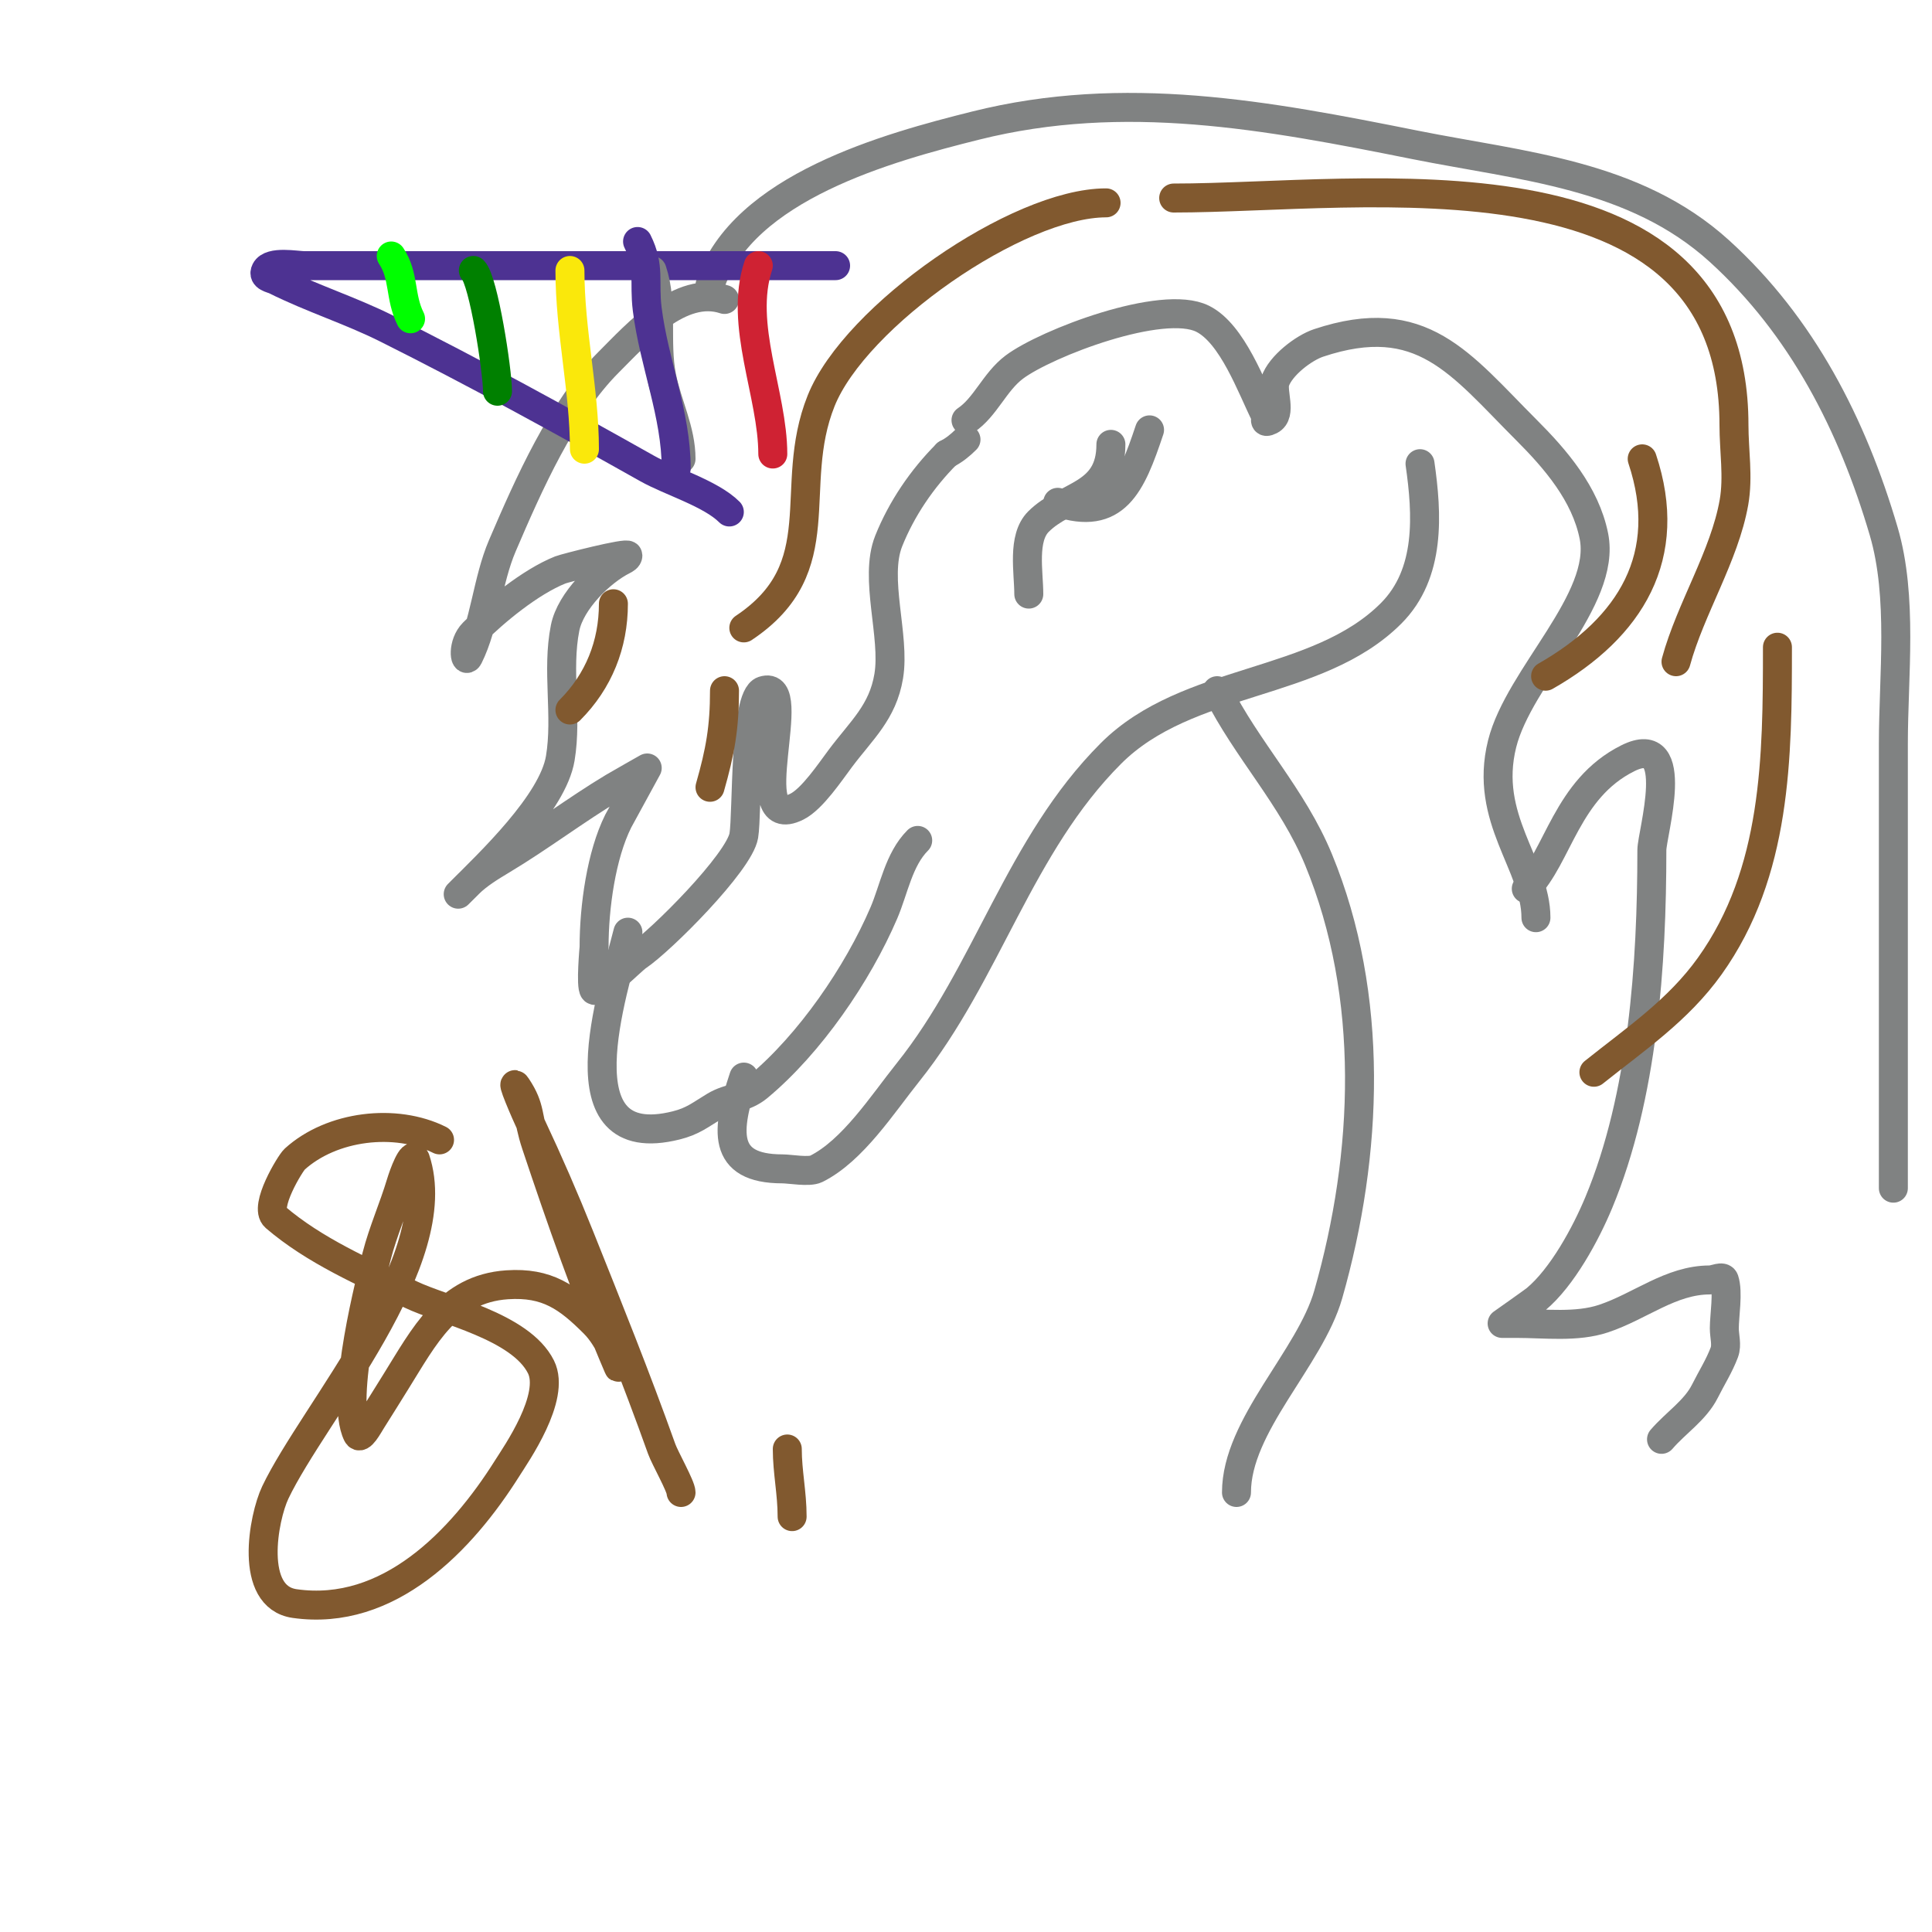 <svg viewBox='0 0 400 400' version='1.1' xmlns='http://www.w3.org/2000/svg' xmlns:xlink='http://www.w3.org/1999/xlink'><g fill='none' stroke='#808282' stroke-width='6' stroke-linecap='round' stroke-linejoin='round'><path d='M150,62c-9.114,-3.038 -18.098,7.098 -24,13c-9.653,9.653 -16.554,25.292 -22,38c-3.086,7.201 -3.618,16.236 -7,23c-0.769,1.537 -1.366,-2.634 1,-5c4.399,-4.399 11.764,-10.506 18,-13c0.983,-0.393 14,-3.718 14,-3c0,0.471 -0.578,0.789 -1,1c-4.572,2.286 -10.88,8.4 -12,14c-1.766,8.828 0.475,18.148 -1,27c-1.546,9.275 -14.607,21.607 -21,28c-0.667,0.667 1.333,-1.333 2,-2c1.985,-1.985 4.643,-3.586 7,-5c7.762,-4.657 15.255,-10.353 23,-15c1.17,-0.702 7,-4 7,-4c0,0 -5.828,10.655 -6,11c-3.518,7.036 -5,17.808 -5,26c0,0.204 -0.748,8.252 0,9c0.828,0.828 7.791,-6.194 9,-7c4.813,-3.208 21.078,-19.468 22,-25c0.764,-4.585 0.036,-28.679 4,-30c8.066,-2.689 -4.639,29.82 7,24c3.163,-1.581 6.909,-7.212 9,-10c4.387,-5.849 8.757,-9.541 10,-17c1.383,-8.297 -3.1,-20.25 0,-28c2.663,-6.658 6.91,-12.91 12,-18'/><path d='M196,94c1.491,-0.745 2.821,-1.821 4,-3'/><path d='M130,193c-3.083,12.334 -14.466,46.117 10,40c3.506,-0.877 4.987,-2.192 8,-4c3.025,-1.815 6.104,-1.587 9,-4c10.659,-8.882 20.561,-23.308 26,-36c2.079,-4.852 3.082,-11.082 7,-15'/><path d='M154,223c-3.637,10.911 -4.746,19 8,19c1.539,0 5.519,0.741 7,0c7.573,-3.787 13.695,-13.369 19,-20c16.449,-20.561 22.984,-46.984 42,-66c15.877,-15.877 42.706,-13.706 58,-29c8.265,-8.265 7.487,-20.589 6,-31'/><path d='M252,143c6.145,12.29 15.629,21.955 21,35c11.608,28.191 10.32,60.881 2,90c-3.783,13.24 -19,27.091 -19,41'/><path d='M213,123c0,-4.537 -1.403,-11.597 2,-15c5.721,-5.721 15,-5.126 15,-16'/><path d='M219,104c11.944,3.981 15.194,-3.582 19,-15'/><path d='M200,87c4.021,-2.68 5.925,-7.944 10,-11c6.568,-4.926 30.666,-14.167 39,-10c6.19,3.095 10.105,14.211 13,20c0.267,0.533 -0.6,1.8 1,1c2.471,-1.235 0.291,-5.874 1,-8c1.104,-3.312 5.933,-6.978 9,-8c21.397,-7.132 29.331,4.331 43,18c6.095,6.095 12.252,13.261 14,22c2.636,13.181 -15.514,29.055 -19,43c-3.884,15.538 7,25.042 7,36'/><path d='M316,184c6.621,-6.621 8.311,-20.655 21,-27c11.414,-5.707 5,15.634 5,19c0,23.514 -1.807,50.936 -11,73c-2.681,6.436 -7.552,15.46 -13,20c-0.509,0.425 -7,5 -7,5c0,0 2,0 3,0c5.846,0 12.408,0.864 18,-1c7.602,-2.534 13.917,-8 22,-8c1,0 2.684,-0.949 3,0c0.844,2.531 0,7.412 0,10c0,1.667 0.585,3.439 0,5c-1.047,2.792 -2.667,5.333 -4,8c-2.006,4.011 -6.082,6.595 -9,10'/><path d='M147,59c6.75,-20.25 36.943,-28.486 55,-33c30.826,-7.706 60.186,-2.163 91,4c22.026,4.405 45.427,6.025 63,22c17.123,15.566 27.526,35.988 34,58c4.007,13.623 2,29.996 2,44c0,30.667 0,61.333 0,92'/></g>
<g fill='none' stroke='#4d3292' stroke-width='6' stroke-linecap='round' stroke-linejoin='round'><path d='M173,55c-28.333,0 -56.667,0 -85,0c-8.333,0 -16.667,0 -25,0c-1.611,0 -6.974,-1.051 -8,1c-0.698,1.396 1.263,1.631 2,2c7.48,3.74 15.522,6.261 23,10c18.271,9.135 36.173,18.972 54,29c4.802,2.701 13.161,5.161 17,9'/></g>
<g fill='none' stroke='#00FF00' stroke-width='6' stroke-linecap='round' stroke-linejoin='round'><path d='M81,53c2.742,4.113 1.727,8.454 4,13'/></g>
<g fill='none' stroke='#008000' stroke-width='6' stroke-linecap='round' stroke-linejoin='round'><path d='M98,56c2.116,2.116 5,20.729 5,25'/></g>
<g fill='none' stroke='#fae80b' stroke-width='6' stroke-linecap='round' stroke-linejoin='round'><path d='M118,56c0,12.562 3,24.824 3,37'/></g>
<g fill='none' stroke='#808282' stroke-width='6' stroke-linecap='round' stroke-linejoin='round'><path d='M135,56c2.374,7.122 0.553,14.766 2,22c1.169,5.847 4,11.087 4,17'/></g>
<g fill='none' stroke='#cf2233' stroke-width='6' stroke-linecap='round' stroke-linejoin='round'><path d='M157,55c-4.07,12.209 3,26.682 3,39'/></g>
<g fill='none' stroke='#4d3292' stroke-width='6' stroke-linecap='round' stroke-linejoin='round'><path d='M132,50c2.62,5.241 1.292,8.333 2,14c1.406,11.247 6,21.743 6,33'/></g>
<g fill='none' stroke='#81592f' stroke-width='6' stroke-linecap='round' stroke-linejoin='round'><path d='M229,42c-18.294,0 -51.966,23.414 -59,41c-7.199,17.998 2.859,34.428 -16,47'/><path d='M127,125c0,8.424 -3.046,16.046 -9,22'/><path d='M150,143c0,7.628 -0.876,12.565 -3,20'/><path d='M243,41c39.151,0 116,-12.423 116,47c0,5.333 0.927,10.748 0,16c-1.965,11.134 -8.995,21.981 -12,33'/><path d='M340,95c6.689,20.068 -2.318,34.896 -20,45'/><path d='M368,134c0,22.782 -0.152,46.613 -14,66c-6.555,9.177 -15.368,15.094 -24,22'/><path d='M91,236c-9.083,-4.541 -22.318,-2.984 -30,4c-0.879,0.799 -6.45,9.9 -4,12c8.162,6.996 18.315,11.337 28,16c6.85,3.298 22.778,6.557 27,15c3.127,6.254 -5.168,18.09 -7,21c-9.416,14.955 -24.509,30.784 -44,28c-9.558,-1.365 -6.469,-17.816 -4,-23c7.922,-16.635 35.927,-48.218 29,-69c-0.615,-1.844 -2.442,3.138 -3,5c-1.514,5.048 -3.687,9.896 -5,15c-0.974,3.788 -7.745,29.511 -4,37c0.632,1.265 2.241,-1.807 3,-3c1.688,-2.653 3.333,-5.333 5,-8c5.721,-9.154 10.707,-19.18 23,-20c8.295,-0.553 12.577,2.577 18,8c1.7,1.7 2.925,3.85 4,6c0.471,0.943 1.415,3.969 1,3c-6.305,-14.711 -11.932,-30.796 -17,-46c-1.951,-5.853 -0.993,-7.49 -4,-12c-1.58,-2.37 1.787,5.423 3,8c3.56,7.564 6.895,15.238 10,23c5.863,14.659 11.69,29.133 17,44c0.663,1.856 4,7.731 4,9'/><path d='M165,300'/><path d='M163,300c0,4.736 1,9.11 1,14'/></g>
</svg>